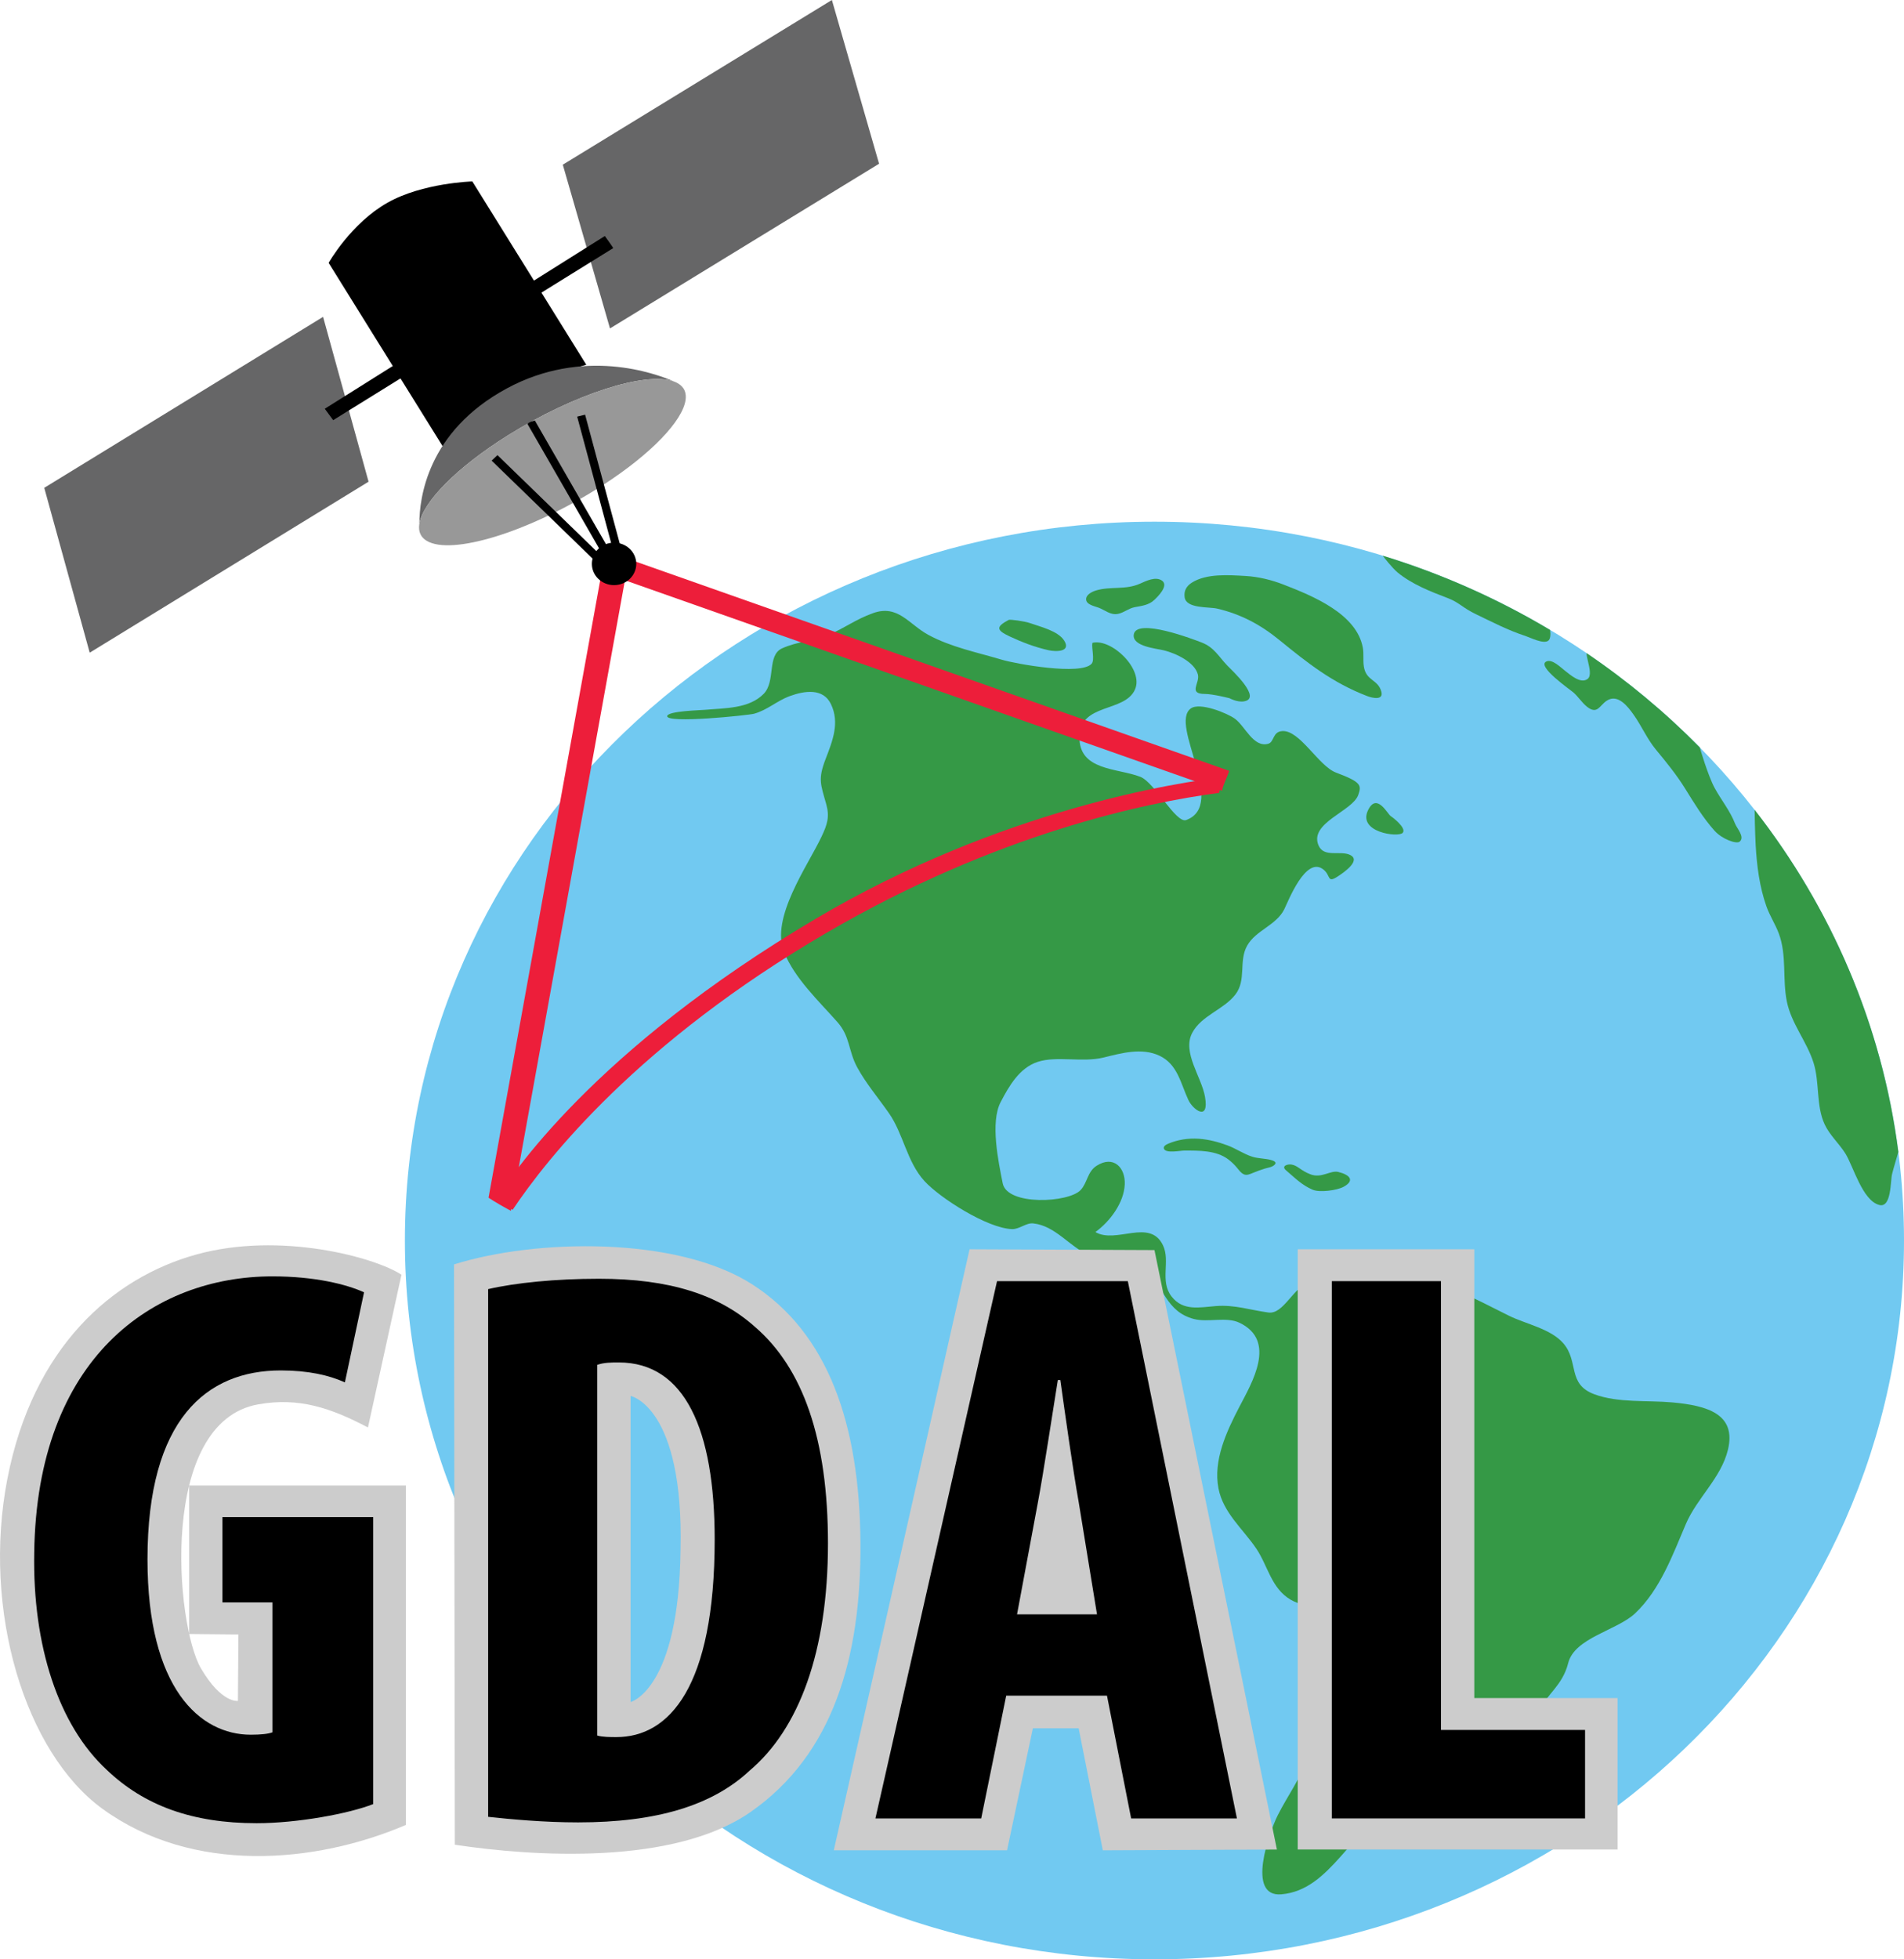 <svg width="70" height="72" viewBox="0 0 70 72" fill="none" xmlns="http://www.w3.org/2000/svg">
<path d="M42.443 72C57.662 72 70 60.174 70 45.586C70 30.997 57.662 19.171 42.443 19.171C27.224 19.171 14.886 30.997 14.886 45.586C14.886 60.174 27.224 72 42.443 72Z" fill="#71C9F1"/>
<path d="M61.485 51.535C60.565 51.451 59.496 51.561 58.62 51.237C57.602 50.862 58.063 50.031 57.467 49.354C57.004 48.828 56.11 48.659 55.484 48.353C54.632 47.938 53.806 47.459 52.875 47.216C51.912 46.965 50.759 47.255 49.917 47.705C49.653 47.846 49.047 48.328 48.733 48.09C48.405 47.841 48.979 46.804 48.221 47.06C47.527 47.294 47.2 48.31 46.629 48.231C45.947 48.138 45.398 47.941 44.706 47.994C44.101 48.041 43.498 48.187 43.074 47.645C42.627 47.071 43.038 46.351 42.757 45.763C42.274 44.753 41.029 45.726 40.272 45.274C40.814 44.883 41.32 44.195 41.351 43.528C41.381 42.908 40.939 42.44 40.315 42.84C39.973 43.059 39.983 43.46 39.729 43.731C39.291 44.2 37.03 44.318 36.864 43.482C36.708 42.697 36.398 41.245 36.789 40.498C37.09 39.922 37.473 39.242 38.153 39.02C38.847 38.793 39.797 39.051 40.569 38.862C41.233 38.7 41.974 38.489 42.626 38.794C43.292 39.106 43.406 39.81 43.689 40.42C43.852 40.772 44.465 41.24 44.301 40.302C44.173 39.569 43.455 38.672 43.831 37.956C44.169 37.316 44.98 37.106 45.412 36.555C45.836 36.016 45.53 35.319 45.851 34.75C46.17 34.183 46.923 34.004 47.217 33.411C47.36 33.123 48.012 31.421 48.663 31.959C48.94 32.188 48.776 32.479 49.208 32.19C49.385 32.072 50.041 31.631 49.65 31.424C49.29 31.233 48.67 31.538 48.472 31.059C48.131 30.234 49.727 29.811 49.936 29.211C50.058 28.859 50.058 28.742 49.119 28.391C48.474 28.149 47.792 26.825 47.143 26.865C46.78 26.888 46.854 27.268 46.624 27.332C46.078 27.481 45.778 26.686 45.402 26.412C45.13 26.213 44.113 25.791 43.778 26.035C42.974 26.622 45.132 29.576 43.61 30.134C43.236 30.271 42.449 28.752 41.926 28.547C41.084 28.218 39.653 28.332 39.686 27.063C39.718 25.828 41.34 26.188 41.724 25.345C42.065 24.599 40.866 23.449 40.162 23.623C40.123 23.809 40.255 24.249 40.133 24.39C39.749 24.829 37.355 24.4 36.829 24.242C35.923 23.971 34.962 23.782 34.129 23.329C33.407 22.937 33.015 22.202 32.094 22.532C31.44 22.767 31.043 23.089 30.471 23.323C29.918 23.55 29.299 23.576 28.75 23.827C28.193 24.081 28.523 25.03 28.083 25.49C27.547 26.048 26.648 26.018 25.922 26.084C25.741 26.101 24.562 26.127 24.53 26.312C24.484 26.6 27.511 26.285 27.722 26.228C28.207 26.095 28.563 25.754 29.03 25.582C29.589 25.377 30.262 25.284 30.547 25.869C30.881 26.557 30.608 27.229 30.354 27.889C30.067 28.634 30.169 28.814 30.377 29.553C30.507 30.017 30.413 30.299 30.209 30.733C29.703 31.812 28.313 33.727 28.827 34.991C29.221 35.961 30.102 36.784 30.791 37.563C31.259 38.093 31.184 38.613 31.516 39.224C31.83 39.802 32.296 40.355 32.676 40.898C33.221 41.677 33.336 42.691 33.99 43.404C34.565 44.03 36.305 45.139 37.207 45.166C37.48 45.175 37.724 44.928 37.988 44.957C38.808 45.047 39.304 45.802 40.016 46.11C40.667 46.391 41.559 46.155 42.107 46.648C42.793 47.265 42.855 48.199 43.896 48.47C44.415 48.605 45.081 48.377 45.565 48.606C46.963 49.269 46.018 50.826 45.565 51.698C45.095 52.603 44.596 53.66 44.797 54.697C44.971 55.593 45.69 56.175 46.185 56.904C46.614 57.537 46.736 58.37 47.454 58.787C48.017 59.114 49.121 59.136 49.445 59.746C49.805 60.425 48.998 61.466 48.824 62.12C48.603 62.949 48.335 63.771 48.065 64.587C47.796 65.401 47.345 65.968 46.974 66.71C46.667 67.324 45.803 69.723 47.11 69.611C48.967 69.453 49.655 67.118 51.242 66.549C51.569 66.432 54.304 64.479 54.794 64.088C55.284 63.698 56.509 63.229 56.672 62.761C56.835 62.292 57.448 61.94 57.652 61.12C57.887 60.177 59.443 59.921 60.117 59.284C61.039 58.411 61.498 57.13 61.98 56.004C62.39 55.045 63.275 54.314 63.527 53.275C63.844 51.965 62.776 51.652 61.485 51.535Z" fill="#359946"/>
<path d="M46.713 42.623C46.504 42.569 46.263 42.575 46.048 42.509C45.722 42.408 45.44 42.203 45.12 42.087C44.783 41.963 44.437 41.872 44.076 41.846C43.88 41.833 43.681 41.841 43.487 41.873C43.306 41.904 43.117 41.955 42.95 42.027C42.879 42.058 42.75 42.122 42.795 42.22C42.876 42.392 43.393 42.28 43.539 42.28C44.079 42.281 44.713 42.267 45.159 42.606C45.275 42.694 45.381 42.795 45.473 42.906C45.548 42.996 45.615 43.099 45.728 43.152C45.838 43.203 45.955 43.144 46.058 43.103C46.204 43.043 46.352 42.988 46.504 42.942C46.628 42.905 46.785 42.891 46.873 42.788C46.947 42.703 46.822 42.652 46.713 42.623Z" fill="#359946"/>
<path d="M49.201 43.066C48.916 42.996 48.588 43.31 48.18 43.154C47.81 43.012 47.724 42.838 47.488 42.795C47.341 42.769 47.089 42.844 47.282 43.008C47.615 43.29 47.854 43.545 48.261 43.72C48.515 43.829 49.15 43.745 49.395 43.613C49.813 43.386 49.64 43.173 49.201 43.066Z" fill="#359946"/>
<path d="M51.127 29.987C51.016 29.92 50.624 29.12 50.303 29.758C49.884 30.587 51.413 30.783 51.57 30.605C51.727 30.426 51.171 30.013 51.127 29.987Z" fill="#359946"/>
<path d="M44.186 23.613C43.942 23.518 41.754 22.67 41.681 23.329C41.634 23.759 42.522 23.831 42.796 23.9C43.226 24.007 43.923 24.329 44.04 24.787C44.121 25.103 43.665 25.501 44.301 25.501C44.587 25.501 45.2 25.657 45.2 25.657C45.2 25.657 45.485 25.813 45.73 25.774C46.42 25.665 45.28 24.624 45.112 24.448C44.799 24.118 44.637 23.79 44.186 23.613Z" fill="#359946"/>
<path d="M37.866 22.897C37.66 22.825 37.133 22.756 37.087 22.779C36.622 23.027 36.612 23.15 37.116 23.385C37.579 23.602 38.043 23.779 38.546 23.893C38.826 23.956 39.389 23.958 39.123 23.538C38.898 23.183 38.245 23.031 37.866 22.897Z" fill="#359946"/>
<path d="M42.726 21.341C42.488 21.166 42.126 21.355 41.898 21.454C41.373 21.684 40.831 21.539 40.298 21.697C40.16 21.738 39.942 21.842 39.931 22.004C39.916 22.217 40.234 22.273 40.389 22.33C40.628 22.419 40.824 22.612 41.1 22.559C41.321 22.516 41.494 22.354 41.719 22.312C41.977 22.264 42.231 22.236 42.428 22.054C42.575 21.919 42.972 21.523 42.726 21.341Z" fill="#359946"/>
<path d="M50.14 24.485C50.106 24.257 50.145 24.028 50.104 23.802C49.88 22.559 48.271 21.902 47.191 21.483C46.755 21.313 46.27 21.193 45.798 21.166C45.18 21.131 44.363 21.067 43.819 21.41C43.627 21.531 43.518 21.704 43.553 21.949C43.613 22.373 44.442 22.293 44.749 22.365C45.626 22.57 46.349 22.959 47.037 23.521C48.069 24.362 48.989 25.091 50.262 25.578C50.466 25.657 50.874 25.742 50.784 25.414C50.658 24.953 50.221 25.032 50.14 24.485Z" fill="#359946"/>
<path d="M64.547 31.07C64.591 31.824 64.687 32.581 64.939 33.299C65.06 33.644 65.266 33.955 65.395 34.297C65.698 35.102 65.526 35.973 65.692 36.799C65.855 37.612 66.426 38.269 66.674 39.053C66.904 39.779 66.76 40.621 67.083 41.318C67.268 41.715 67.613 42.019 67.846 42.39C68.139 42.86 68.472 44.126 69.097 44.281C69.54 44.39 69.499 43.398 69.561 43.147C69.624 42.886 69.716 42.61 69.792 42.331C69.192 37.652 67.316 33.351 64.508 29.759C64.505 29.8 64.525 30.668 64.547 31.07Z" fill="#359946"/>
<path d="M58.38 24.297C58.439 24.546 58.51 24.842 58.367 24.95C58.109 25.145 57.718 24.787 57.528 24.641C57.373 24.523 57.066 24.206 56.849 24.309C56.478 24.484 57.75 25.358 57.86 25.459C58.037 25.619 58.166 25.832 58.355 25.978C58.732 26.267 58.803 25.925 59.073 25.748C59.485 25.478 59.859 25.982 60.053 26.255C60.354 26.675 60.547 27.145 60.88 27.548C61.262 28.009 61.636 28.468 61.953 28.978C62.286 29.513 62.612 30.055 63.036 30.529C63.312 30.837 63.84 31.026 63.958 30.928C64.159 30.759 63.854 30.436 63.789 30.267C63.609 29.799 63.283 29.402 63.042 28.963C62.801 28.523 62.498 27.499 62.493 27.466C61.23 26.183 59.836 25.021 58.33 24.001C58.328 24.072 58.353 24.179 58.38 24.297Z" fill="#359946"/>
<path d="M51.385 21.039C51.916 21.474 52.59 21.736 53.242 21.985C53.651 22.142 53.773 22.337 54.263 22.571C54.869 22.861 55.435 23.159 56.079 23.369C56.265 23.43 56.731 23.673 56.917 23.548C57 23.492 57.014 23.327 56.99 23.15C55.083 22.011 53.019 21.089 50.838 20.421C50.857 20.458 51.196 20.884 51.385 21.039Z" fill="#359946"/>
<path d="M6.954 54.587H14.923V67.061C11.577 68.492 7.076 68.873 3.769 66.471C0.929 64.407 -0.671 59.195 0.271 54.344C1.212 49.493 4.146 46.947 7.225 46.098C10.304 45.249 13.782 46.2 14.76 46.843L13.528 52.456C12.159 51.736 10.988 51.339 9.489 51.607C5.82 52.264 6.451 59.71 7.388 61.309C8.148 62.604 8.747 62.504 8.747 62.504L8.765 60.062L6.954 60.044V54.587Z" fill="#CCCCCC"/>
<path d="M27.654 47.196C24.867 45.41 19.661 45.527 16.691 46.464L16.722 67.789C19.631 68.228 24.775 68.55 27.592 66.588C30.619 64.479 31.665 60.934 31.634 56.687C31.603 52.322 30.44 48.983 27.654 47.196ZM25.02 56.951C24.959 62.106 23.183 62.545 23.183 62.545V51.297C23.183 51.297 25.142 51.678 25.02 56.951Z" fill="#CCCCCC"/>
<path d="M35.646 45.907L30.654 67.994H37.024L37.973 63.512H39.657L40.545 67.994L46.945 67.965L42.444 45.937L35.646 45.907Z" fill="#CCCCCC"/>
<path d="M47.71 45.907V67.964H59.469V62.399H54.202V45.907H47.71Z" fill="#CCCCCC"/>
<path d="M13.721 66.295C12.833 66.646 10.934 66.998 9.434 66.998C7.076 66.998 5.3 66.353 3.922 65.035C2.146 63.395 1.197 60.466 1.258 57.068C1.35 49.891 5.637 46.903 10.016 46.903C11.577 46.903 12.741 47.196 13.384 47.489L12.68 50.799C12.098 50.535 11.332 50.36 10.322 50.36C7.597 50.36 5.422 52.147 5.422 57.302C5.422 62.047 7.352 63.746 9.219 63.746C9.587 63.746 9.863 63.717 10.016 63.658V58.884H8.178V55.749H13.721V66.295Z" fill="black"/>
<path d="M17.946 47.372C18.957 47.138 20.427 46.991 22.019 46.991C24.622 46.991 26.428 47.577 27.745 48.749C29.521 50.272 30.44 52.879 30.44 56.716C30.44 60.7 29.368 63.541 27.561 65.064C26.183 66.353 24.132 66.968 21.253 66.968C19.998 66.968 18.742 66.851 17.946 66.763V47.372ZM21.957 63.776C22.141 63.834 22.448 63.834 22.662 63.834C24.591 63.834 26.275 62.018 26.275 56.57C26.275 52.527 25.173 50.067 22.754 50.067C22.478 50.067 22.203 50.067 21.957 50.155V63.776Z" fill="black"/>
<path d="M36.993 62.311L36.074 66.822H32.185L36.656 47.079H41.464L45.475 66.822H41.586L40.698 62.311H36.993ZM40.331 59.323L39.657 55.193C39.443 53.992 39.167 52.029 38.983 50.711H38.891C38.677 52.029 38.371 54.08 38.156 55.222L37.391 59.323H40.331Z" fill="black"/>
<path d="M48.965 47.079H52.977V63.571H58.274V66.822H48.965V47.079Z" fill="black"/>
<path d="M22.372 20.285L22.086 21.01L44.927 29.059C44.976 28.812 45.11 28.581 45.191 28.327L22.372 20.285Z" fill="#ED1E3A"/>
<path d="M22.112 21.07L17.961 44.014C18.23 44.188 18.503 44.345 18.783 44.495L22.998 21.199L22.112 21.07Z" fill="#ED1E3A"/>
<path d="M29.983 33.766C21.822 38.594 18.749 43.239 18.215 44.121C18.424 44.24 18.634 44.35 18.847 44.457C20.11 42.569 23.49 38.3 30.386 34.28C36.659 30.622 42.145 29.488 44.82 29.137C44.863 28.929 44.969 28.739 45.074 28.543C43.322 28.744 36.804 29.73 29.983 33.766Z" fill="#ED1E3A"/>
<path d="M32.319 6.017L22.426 12.069L20.691 6.052L30.584 0L32.319 6.017Z" fill="#666667"/>
<path d="M21.555 13.404C21.555 13.404 20.021 13.809 18.701 14.557C17.381 15.305 16.273 16.396 16.273 16.396L12.083 9.659C12.083 9.659 12.898 8.212 14.244 7.45C15.538 6.717 17.365 6.667 17.365 6.667L21.555 13.404Z" fill="black"/>
<path d="M18.678 15.996C21.093 14.486 23.73 13.642 24.77 14.016C24.1 13.722 21.445 12.748 18.623 14.279C15.7 15.864 15.416 18.328 15.418 19.244C15.55 18.451 16.777 17.185 18.678 15.996Z" fill="#666667"/>
<path d="M25.204 14.703C25.221 14.587 25.214 14.482 25.183 14.389C25.169 14.348 25.151 14.311 25.128 14.275C25.112 14.252 25.095 14.229 25.075 14.208C25.036 14.165 24.989 14.126 24.932 14.092C24.763 13.99 24.528 13.937 24.239 13.929C24.191 13.927 24.142 13.927 24.091 13.928C23.989 13.93 23.882 13.938 23.769 13.949C23.713 13.955 23.655 13.963 23.597 13.971C23.567 13.975 23.538 13.979 23.508 13.984C23.448 13.993 23.387 14.004 23.325 14.016C23.294 14.022 23.262 14.028 23.23 14.034C23.167 14.047 23.103 14.061 23.038 14.076C21.797 14.363 20.194 15.049 18.678 15.996C17.202 16.919 16.132 17.889 15.665 18.648C15.64 18.689 15.617 18.729 15.595 18.769C15.573 18.809 15.554 18.848 15.536 18.887C15.518 18.925 15.502 18.963 15.487 19C15.437 19.129 15.409 19.249 15.406 19.359C15.405 19.39 15.406 19.421 15.409 19.45C15.428 19.627 15.518 19.771 15.687 19.873C16.588 20.418 19.388 19.565 21.941 17.969C22.021 17.919 22.099 17.869 22.177 17.819C23.957 16.666 25.093 15.463 25.204 14.703Z" fill="#989898"/>
<path d="M22.58 20.888L18.289 16.725L18.075 16.927L22.366 21.09L22.58 20.888Z" fill="black"/>
<path d="M21.22 15.31L22.742 20.971L23.034 20.9L21.511 15.238L21.22 15.31Z" fill="black"/>
<path d="M22.382 20.176L19.663 15.452C19.554 15.484 19.456 15.505 19.392 15.577L22.119 20.315L22.382 20.176Z" fill="black"/>
<path d="M22.576 21.502C23.026 21.502 23.392 21.153 23.392 20.721C23.392 20.29 23.026 19.941 22.576 19.941C22.125 19.941 21.76 20.29 21.76 20.721C21.76 21.153 22.125 21.502 22.576 21.502Z" fill="black"/>
<path d="M13.55 17.701L3.298 23.984L1.627 17.926L11.878 11.644L13.55 17.701Z" fill="#666667"/>
<path d="M11.94 15.021L12.249 15.44L15.133 13.652C15.101 13.585 14.866 13.266 14.825 13.208L11.94 15.021Z" fill="black"/>
<path d="M19.351 10.487L19.661 10.905L22.545 9.117C22.512 9.051 22.277 8.731 22.236 8.673L19.351 10.487Z" fill="black"/>
</svg>

